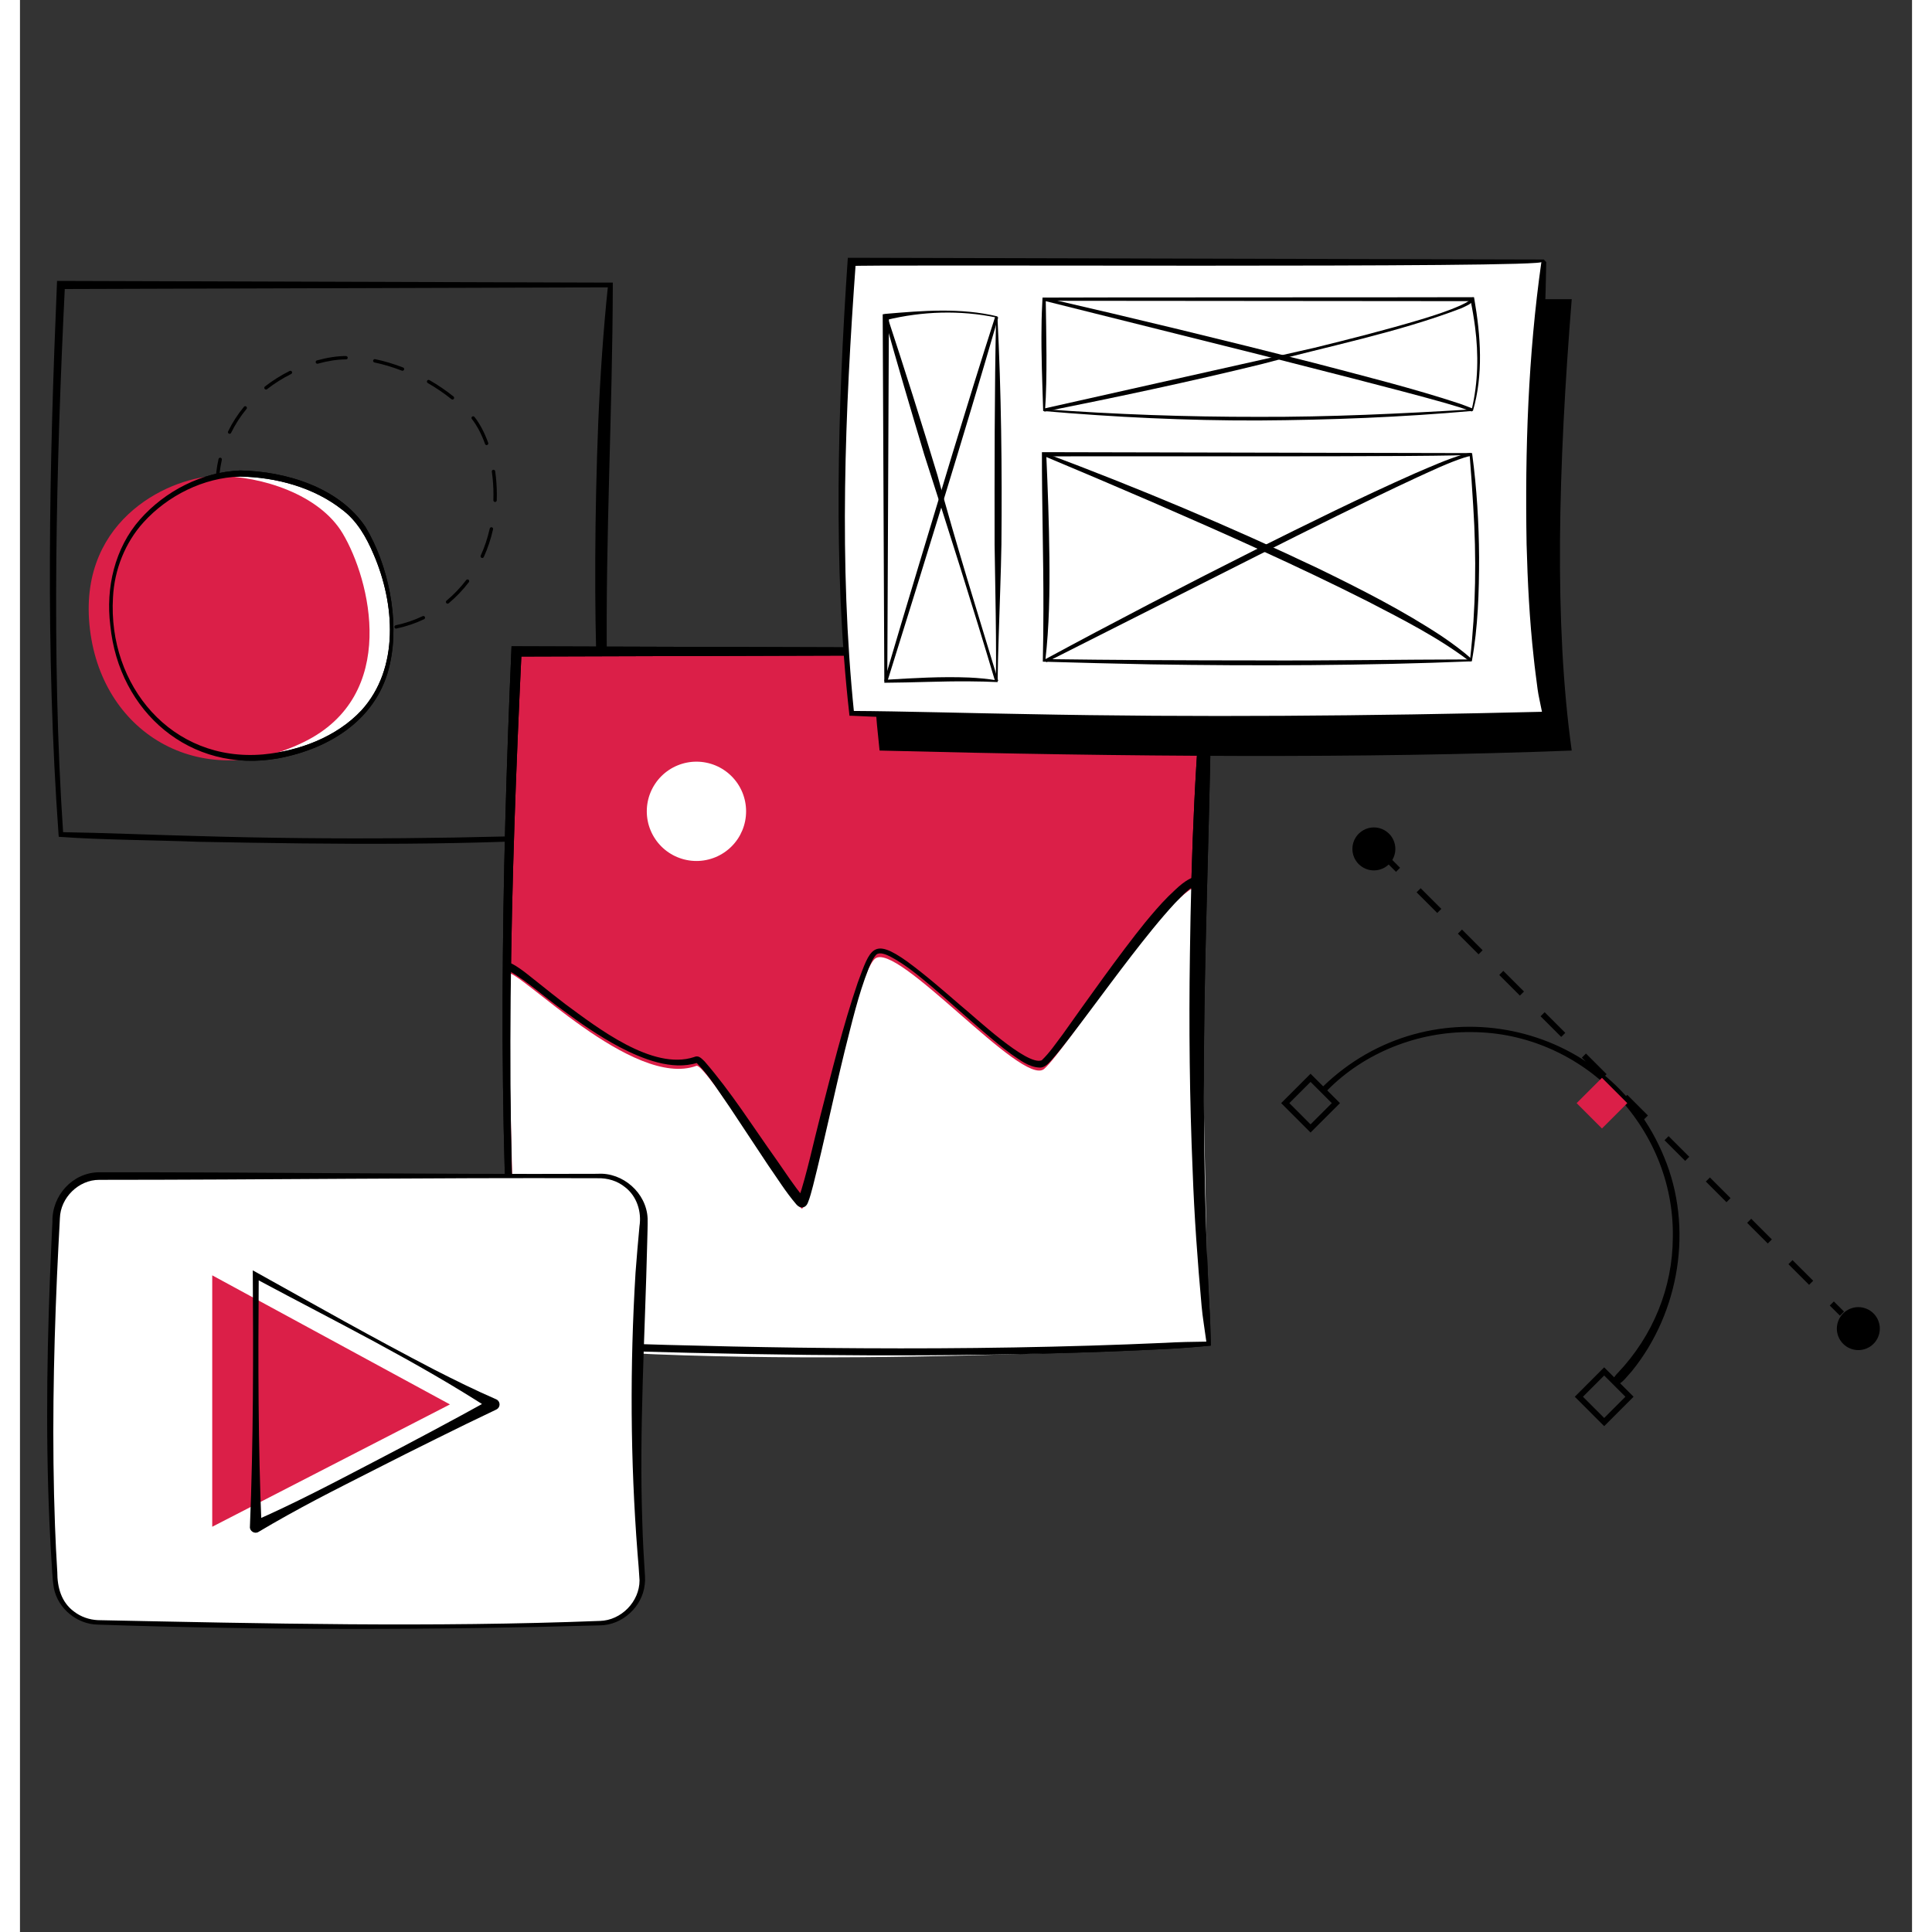 <svg xmlns="http://www.w3.org/2000/svg" xmlns:xlink="http://www.w3.org/1999/xlink" width="500" zoomAndPan="magnify" viewBox="0 0 375.12 383.04" height="500" preserveAspectRatio="xMidYMid meet" version="1.2"><rect x="0" y="0" width="375.12" height="383.04" fill="#333333" stroke="none"/><defs><clipPath id="0dfad0de85"><path d="M 5.391 55 L 118 55 L 118 168 L 5.391 168 Z M 5.391 55 "/></clipPath><clipPath id="e5ee03be52"><path d="M 162 51.004 L 303 51.004 L 303 143 L 162 143 Z M 162 51.004 "/></clipPath><clipPath id="9ed78d079d"><path d="M 162 51.004 L 303 51.004 L 303 144 L 162 144 Z M 162 51.004 "/></clipPath><clipPath id="d124bc4fe9"><path d="M 5.391 233 L 124 233 L 124 323 L 5.391 323 Z M 5.391 233 "/></clipPath><clipPath id="15ca793c94"><path d="M 5.391 232 L 125 232 L 125 323 L 5.391 323 Z M 5.391 232 "/></clipPath><clipPath id="8f3bc8847b"><path d="M 360 259 L 368.977 259 L 368.977 268 L 360 268 Z M 360 259 "/></clipPath></defs><g id="7d22e23b94"><g clip-rule="nonzero" clip-path="url(#0dfad0de85)"><path style=" stroke:none;fill-rule:nonzero;fill:#000000;fill-opacity:1;" d="M 117.422 165.762 C 90.133 167.766 62.676 167.406 35.34 166.895 C 27.41 166.574 15.93 166.52 8.102 165.93 L 7.684 165.902 L 7.652 165.488 C 5.012 128.949 5.809 92.266 7.348 55.695 L 8.121 55.695 L 117.066 56.031 L 117.535 56.031 L 117.535 56.523 C 117.48 81.332 116.07 106.602 116.363 131.41 C 116.434 141.066 116.711 150.727 117.238 160.367 C 117.328 161.668 117.379 164.457 117.422 165.758 Z M 116.711 165.148 C 116.508 163.617 116.09 161.055 115.961 159.559 C 114.457 143.414 113.988 127.188 114.055 110.977 C 114.094 101.879 114.289 92.785 114.652 83.691 C 115.035 74.609 115.645 65.531 116.594 56.477 L 117.062 56.969 L 8.113 57.305 L 8.918 56.535 C 8.023 74.676 7.379 92.824 7.207 110.984 C 7.051 129.141 7.348 147.301 8.578 165.418 L 8.129 164.98 C 15.914 165.09 27.43 165.562 35.355 165.758 C 62.531 166.562 89.547 166.285 116.703 165.145 Z M 116.711 165.148 "/></g><path style=" stroke:none;fill-rule:nonzero;fill:#000000;fill-opacity:1;" d="M 68.684 125.238 C 66.844 125.238 64.973 125.07 63.109 124.734 C 62.926 124.703 62.805 124.527 62.84 124.344 C 62.871 124.164 63.047 124.039 63.23 124.078 C 65.051 124.406 66.887 124.57 68.684 124.57 L 68.871 124.57 C 69.055 124.57 69.207 124.715 69.207 124.906 C 69.207 125.094 69.059 125.238 68.871 125.238 Z M 74.566 124.633 C 74.414 124.633 74.273 124.52 74.238 124.363 C 74.203 124.18 74.316 124.004 74.492 123.969 C 76.379 123.566 78.18 122.957 79.836 122.16 C 80 122.082 80.199 122.148 80.281 122.32 C 80.359 122.484 80.293 122.684 80.121 122.762 C 78.418 123.578 76.566 124.203 74.629 124.617 C 74.602 124.617 74.578 124.625 74.555 124.625 L 74.566 124.625 Z M 57.641 123.242 C 57.602 123.242 57.559 123.238 57.523 123.227 C 55.699 122.555 53.938 121.723 52.289 120.754 C 52.133 120.664 52.078 120.457 52.168 120.297 C 52.262 120.141 52.465 120.086 52.625 120.176 C 54.238 121.125 55.961 121.941 57.75 122.598 C 57.926 122.66 58.012 122.855 57.949 123.031 C 57.898 123.164 57.773 123.25 57.633 123.25 L 57.641 123.25 Z M 84.777 119.684 C 84.68 119.684 84.59 119.641 84.52 119.562 C 84.406 119.422 84.422 119.211 84.562 119.094 C 86.02 117.875 87.332 116.5 88.465 115.012 C 88.574 114.863 88.785 114.836 88.934 114.945 C 89.078 115.055 89.109 115.266 89 115.414 C 87.836 116.945 86.492 118.352 84.996 119.605 C 84.934 119.66 84.855 119.684 84.781 119.684 Z M 47.824 117.445 C 47.746 117.445 47.664 117.414 47.605 117.359 C 46.133 116.062 44.816 114.629 43.688 113.094 C 43.578 112.949 43.605 112.734 43.758 112.625 C 43.906 112.516 44.117 112.547 44.227 112.699 C 45.328 114.191 46.613 115.59 48.051 116.859 C 48.188 116.98 48.203 117.195 48.078 117.336 C 48.012 117.41 47.922 117.449 47.832 117.449 Z M 91.652 110.629 C 91.605 110.629 91.562 110.617 91.512 110.598 C 91.344 110.52 91.27 110.324 91.348 110.156 C 92.113 108.469 92.719 106.664 93.137 104.789 C 93.18 104.605 93.355 104.496 93.539 104.531 C 93.723 104.574 93.832 104.754 93.793 104.934 C 93.363 106.852 92.746 108.699 91.961 110.43 C 91.906 110.551 91.785 110.625 91.66 110.625 L 91.652 110.625 Z M 41.102 108.273 C 40.973 108.273 40.844 108.203 40.789 108.074 C 40.031 106.305 39.469 104.438 39.129 102.523 C 39.098 102.344 39.219 102.172 39.402 102.137 C 39.586 102.105 39.754 102.227 39.793 102.41 C 40.121 104.27 40.668 106.09 41.406 107.812 C 41.477 107.984 41.406 108.18 41.227 108.25 C 41.188 108.27 41.137 108.273 41.094 108.273 Z M 94.191 99.52 L 94.176 99.52 C 93.996 99.52 93.848 99.355 93.855 99.172 C 93.867 98.797 93.875 98.418 93.875 98.047 C 93.875 96.531 93.766 95.004 93.551 93.512 C 93.527 93.332 93.652 93.16 93.836 93.137 C 94.023 93.113 94.191 93.238 94.215 93.422 C 94.434 94.945 94.543 96.5 94.543 98.055 C 94.543 98.438 94.535 98.82 94.523 99.203 C 94.52 99.387 94.371 99.523 94.191 99.523 Z M 39.031 97.09 C 38.848 97.09 38.695 96.938 38.703 96.75 C 38.734 94.766 38.957 92.832 39.367 91.008 C 39.41 90.824 39.586 90.715 39.77 90.75 C 39.949 90.793 40.059 90.969 40.023 91.152 C 39.629 92.938 39.41 94.82 39.379 96.762 C 39.379 96.945 39.227 97.09 39.043 97.09 Z M 92.523 88.246 C 92.383 88.246 92.254 88.16 92.207 88.023 C 91.5 86.059 90.602 84.352 89.59 83.07 C 89.473 82.926 89.5 82.719 89.645 82.605 C 89.789 82.488 89.996 82.512 90.113 82.66 C 91.164 83.992 92.102 85.773 92.832 87.801 C 92.895 87.977 92.801 88.164 92.633 88.227 C 92.594 88.238 92.559 88.246 92.516 88.246 Z M 41.562 86.012 C 41.516 86.012 41.465 86 41.418 85.977 C 41.254 85.895 41.18 85.695 41.266 85.523 C 42.105 83.797 43.164 82.152 44.406 80.652 C 44.52 80.512 44.734 80.484 44.871 80.609 C 45.012 80.723 45.039 80.938 44.914 81.078 C 43.711 82.535 42.684 84.133 41.859 85.816 C 41.801 85.938 41.684 86.004 41.559 86.004 Z M 85.742 79.207 C 85.672 79.207 85.598 79.184 85.539 79.137 C 84.094 77.973 82.512 76.895 80.848 75.941 C 80.688 75.852 80.633 75.645 80.723 75.484 C 80.816 75.328 81.023 75.266 81.18 75.363 C 82.879 76.336 84.492 77.434 85.957 78.617 C 86.102 78.734 86.121 78.945 86.004 79.086 C 85.938 79.172 85.84 79.215 85.742 79.215 Z M 48.766 77.227 C 48.668 77.227 48.566 77.184 48.504 77.098 C 48.391 76.949 48.422 76.742 48.566 76.629 C 50.07 75.461 51.719 74.418 53.469 73.543 C 53.637 73.465 53.836 73.523 53.922 73.695 C 54.008 73.859 53.938 74.062 53.77 74.145 C 52.059 75.004 50.445 76.02 48.98 77.164 C 48.918 77.211 48.848 77.238 48.773 77.238 L 48.773 77.227 Z M 75.84 73.512 C 75.797 73.512 75.758 73.512 75.715 73.488 C 73.91 72.789 72.082 72.242 70.281 71.863 C 70.102 71.828 69.984 71.652 70.02 71.469 C 70.059 71.285 70.238 71.172 70.418 71.207 C 72.254 71.59 74.117 72.148 75.961 72.863 C 76.129 72.93 76.215 73.125 76.148 73.293 C 76.102 73.43 75.973 73.508 75.84 73.508 Z M 58.961 72.113 C 58.812 72.113 58.68 72.016 58.637 71.871 C 58.59 71.695 58.691 71.504 58.867 71.457 C 60.918 70.891 62.902 70.586 64.617 70.586 C 64.801 70.586 64.977 70.738 64.977 70.922 C 64.977 71.105 64.848 71.254 64.668 71.254 L 64.617 71.254 C 62.977 71.254 61.047 71.547 59.055 72.102 C 59.027 72.102 58.996 72.113 58.965 72.113 Z M 58.961 72.113 "/><path style=" stroke:none;fill-rule:nonzero;fill:#ffffff;fill-opacity:1;" d="M 43.605 93.887 C 34.906 93.887 16.16 101.918 18.168 123.34 C 20.176 144.758 39.988 156.711 60.633 146.652 C 79.684 137.367 73.824 114.41 68.371 105.27 C 63.762 97.535 52.309 93.891 43.602 93.891 Z M 43.605 93.887 "/><path style=" stroke:none;fill-rule:nonzero;fill:#000000;fill-opacity:1;" d="M 43.605 94.488 C 36.402 94.695 29.309 98.246 24.488 103.559 C 20.824 107.617 18.715 112.98 18.441 118.438 C 17.395 135.91 30.07 151.152 48.219 149.57 C 55.32 148.898 62.73 146.141 67.684 140.859 C 75.297 132.5 74.328 119.625 70.094 109.855 C 68.664 106.492 66.84 103.297 63.949 101.102 C 58.266 96.609 50.781 94.609 43.605 94.48 Z M 43.605 93.277 C 52.66 93.43 63.23 96.605 68.488 104.453 C 73.016 111.969 75.266 122.867 73.375 131.48 C 71.105 142.43 61.527 148.453 51.117 150.363 C 33.758 153.438 19.598 141.109 17.91 124 C 16.973 116.57 18.781 108.664 23.809 102.969 C 28.777 97.348 36.062 93.594 43.613 93.281 L 43.605 93.281 Z M 43.605 93.277 "/><path style=" stroke:none;fill-rule:nonzero;fill:#db1f48;fill-opacity:1;" d="M 39.215 94.371 C 30.512 94.371 11.766 102.402 13.773 123.828 C 15.781 145.246 35.594 157.195 56.238 147.137 C 75.289 137.852 69.43 114.895 63.98 105.758 C 59.367 98.023 47.914 94.379 39.207 94.379 Z M 39.215 94.371 "/><path style=" stroke:none;fill-rule:nonzero;fill:#000000;fill-opacity:1;" d="M 43.605 94.488 C 36.402 94.695 29.309 98.246 24.488 103.559 C 20.824 107.617 18.715 112.98 18.441 118.438 C 17.395 135.91 30.07 151.152 48.219 149.57 C 55.32 148.898 62.73 146.141 67.684 140.859 C 75.297 132.5 74.328 119.625 70.094 109.855 C 68.664 106.492 66.84 103.297 63.949 101.102 C 58.266 96.609 50.781 94.609 43.605 94.48 Z M 43.605 93.277 C 52.66 93.43 63.23 96.605 68.488 104.453 C 73.016 111.969 75.266 122.867 73.375 131.48 C 71.105 142.43 61.527 148.453 51.117 150.363 C 33.758 153.438 19.598 141.109 17.91 124 C 16.973 116.57 18.781 108.664 23.809 102.969 C 28.777 97.348 36.062 93.594 43.613 93.281 L 43.605 93.281 Z M 43.605 93.277 "/><path style=" stroke:none;fill-rule:nonzero;fill:#db1f48;fill-opacity:1;" d="M 235.66 266.387 C 194.297 268.84 147.582 268.297 98.43 266.387 C 95.527 226.094 96.102 179.277 98.43 129.156 L 235.66 129.156 C 232.988 180.246 232.129 227.707 235.66 266.387 Z M 235.66 266.387 "/><path style=" stroke:none;fill-rule:nonzero;fill:#000000;fill-opacity:1;" d="M 236.105 266.777 C 233.227 267.062 230.02 267.316 227.117 267.457 C 195.688 269.039 164.152 268.938 132.711 268.207 C 121.098 267.895 109.473 267.672 97.879 266.953 C 96.156 243.934 95.625 220.844 95.688 197.773 C 95.758 174.551 96.445 151.336 97.457 128.141 L 98.43 128.141 C 98.43 128.141 235.66 128.566 235.66 128.562 L 236.25 128.562 L 236.25 129.188 C 236.188 160.426 234.395 192.273 234.77 223.508 C 234.852 235.258 235.203 247.117 235.805 258.84 C 235.977 261.008 236.031 264.598 236.105 266.77 Z M 235.211 266.004 C 234.953 264.008 234.43 260.906 234.273 258.965 C 233.465 250.043 232.816 241.105 232.496 232.152 C 231.887 217.887 231.742 203.457 231.953 189.176 C 232.223 169.129 232.965 149.078 235.07 129.129 L 235.66 129.75 C 235.66 129.75 98.43 130.176 98.43 130.168 C 98.43 130.168 99.445 129.195 99.445 129.199 C 97.262 174.867 96.004 220.684 99.02 266.34 L 98.453 265.789 C 104.176 265.852 109.887 266.07 115.609 266.258 C 132.754 266.824 149.902 267.215 167.055 267.305 C 187.012 267.422 207.117 267.121 227.062 266.23 C 229.703 266.07 232.555 266.027 235.211 265.992 Z M 235.211 266.004 "/><path style=" stroke:none;fill-rule:nonzero;fill:#ffffff;fill-opacity:1;" d="M 98.43 266.695 L 96.586 192.852 C 99.051 192.238 121.512 215.934 134.125 211.312 C 135.859 210.68 153.812 239.621 155.051 239.621 C 156.285 239.621 165.203 193.773 169.512 190.086 C 173.82 186.391 198.742 215.621 203.051 211.93 C 207.359 208.234 227.664 176.234 233.82 175.621 L 235.664 266.695 C 235.664 266.695 154.07 272.137 98.438 266.695 Z M 98.43 266.695 "/><path style=" stroke:none;fill-rule:nonzero;fill:#000000;fill-opacity:1;" d="M 96.398 190.883 C 96.891 190.773 97.34 190.973 97.73 191.168 C 99.531 192.176 101.078 193.547 102.691 194.801 C 104.473 196.234 106.262 197.652 108.07 199.039 C 114.426 203.715 125.43 212.301 133.645 209.574 L 133.832 209.508 L 133.879 209.488 C 134.676 209.246 135.25 209.992 135.73 210.43 C 141.012 216.516 145.301 223.363 149.961 229.898 C 151.746 232.422 153.398 235.055 155.383 237.395 C 155.414 237.422 155.461 237.477 155.477 237.484 C 155.492 237.516 155.531 237.508 155.371 237.438 C 155.062 237.266 154.512 237.449 154.363 237.66 C 156.023 232.73 157.277 226.66 158.668 221.301 C 160.965 212.422 163.129 203.52 166.094 194.824 C 168.574 188.145 169.074 185.758 175.926 190.648 C 179.648 193.383 183.086 196.406 186.555 199.395 C 189.262 201.57 199.688 211.438 202.578 210.211 C 204.164 208.699 205.43 206.785 206.762 205.035 C 211.418 198.488 218.055 189.098 223.062 182.91 C 224.531 181.133 226.02 179.367 227.672 177.719 C 229.445 176.066 231.176 174.074 233.738 173.625 L 233.891 175.145 C 231.938 175.777 230.477 177.594 229.02 179.023 C 227.5 180.672 226.027 182.395 224.59 184.156 C 218.824 191.227 213.531 198.684 207.961 205.934 C 206.902 207.297 205.84 208.668 204.688 209.969 C 204.062 210.664 203.258 211.68 202.211 211.66 C 200.016 211.605 198.203 210.113 196.484 208.961 C 194.613 207.598 192.859 206.113 191.113 204.621 C 187.625 201.652 184.25 198.574 180.77 195.609 C 178.172 193.438 175.535 191.215 172.543 189.645 C 171.777 189.27 170.535 188.715 169.828 189.219 C 169.129 189.895 168.672 191.051 168.266 191.984 C 166.184 197.277 164.914 202.852 163.512 208.363 C 161.34 217.266 159.484 226.191 157.234 235.086 C 156.898 236.293 156.68 237.32 156.176 238.535 C 155.73 239.566 154.695 239.688 153.93 238.797 C 151.836 236.352 150.152 233.621 148.324 231.004 L 140.75 219.57 C 138.664 216.609 136.758 213.383 134.227 210.805 C 134.16 210.746 134.031 210.676 134.113 210.711 C 134.129 210.711 134.227 210.723 134.277 210.711 C 129.281 212.301 123.445 209.965 118.863 207.582 C 114.781 205.418 110.988 202.777 107.309 200.039 C 103.871 197.57 100.695 194.672 97.055 192.52 C 96.945 192.465 96.844 192.422 96.762 192.395 C 96.684 192.359 96.617 192.395 96.762 192.367 L 96.391 190.883 Z M 96.398 190.883 "/><path style=" stroke:none;fill-rule:nonzero;fill:#ffffff;fill-opacity:1;" d="M 143.961 160.852 C 143.961 161.5 143.898 162.141 143.773 162.773 C 143.648 163.406 143.461 164.023 143.215 164.621 C 142.965 165.219 142.664 165.785 142.305 166.324 C 141.945 166.859 141.535 167.359 141.078 167.816 C 140.621 168.273 140.125 168.68 139.586 169.039 C 139.051 169.398 138.48 169.703 137.887 169.949 C 137.289 170.195 136.672 170.383 136.039 170.508 C 135.402 170.637 134.766 170.699 134.117 170.699 C 133.473 170.699 132.832 170.637 132.195 170.508 C 131.562 170.383 130.949 170.195 130.352 169.949 C 129.754 169.703 129.184 169.398 128.648 169.039 C 128.109 168.68 127.613 168.273 127.156 167.816 C 126.699 167.359 126.289 166.859 125.934 166.324 C 125.574 165.785 125.27 165.219 125.023 164.621 C 124.773 164.023 124.586 163.406 124.461 162.773 C 124.336 162.141 124.273 161.5 124.273 160.852 C 124.273 160.207 124.336 159.566 124.461 158.934 C 124.586 158.297 124.773 157.684 125.023 157.086 C 125.27 156.488 125.574 155.922 125.934 155.383 C 126.289 154.848 126.699 154.348 127.156 153.891 C 127.613 153.434 128.109 153.027 128.648 152.668 C 129.184 152.309 129.754 152.004 130.352 151.758 C 130.949 151.512 131.562 151.324 132.195 151.199 C 132.832 151.07 133.473 151.008 134.117 151.008 C 134.766 151.008 135.402 151.07 136.039 151.199 C 136.672 151.324 137.289 151.512 137.887 151.758 C 138.48 152.004 139.051 152.309 139.586 152.668 C 140.125 153.027 140.621 153.434 141.078 153.891 C 141.535 154.348 141.945 154.848 142.305 155.383 C 142.664 155.922 142.965 156.488 143.215 157.086 C 143.461 157.684 143.648 158.297 143.773 158.934 C 143.898 159.566 143.961 160.207 143.961 160.852 Z M 143.961 160.852 "/><path style=" stroke:none;fill-rule:nonzero;fill:#000000;fill-opacity:1;" d="M 236.105 266.777 C 233.227 267.062 230.02 267.316 227.117 267.457 C 195.688 269.039 164.152 268.938 132.711 268.207 C 121.098 267.895 109.473 267.672 97.879 266.953 C 96.156 243.934 95.625 220.844 95.688 197.773 C 95.758 174.551 96.445 151.336 97.457 128.141 L 98.43 128.141 C 98.43 128.141 235.66 128.566 235.66 128.562 L 236.25 128.562 L 236.25 129.188 C 236.188 160.426 234.395 192.273 234.77 223.508 C 234.852 235.258 235.203 247.117 235.805 258.84 C 235.977 261.008 236.031 264.598 236.105 266.77 Z M 235.211 266.004 C 234.953 264.008 234.43 260.906 234.273 258.965 C 233.465 250.043 232.816 241.105 232.496 232.152 C 231.887 217.887 231.742 203.457 231.953 189.176 C 232.223 169.129 232.965 149.078 235.07 129.129 L 235.66 129.75 C 235.66 129.75 98.43 130.176 98.43 130.168 C 98.43 130.168 99.445 129.195 99.445 129.199 C 97.262 174.867 96.004 220.684 99.02 266.34 L 98.453 265.789 C 104.176 265.852 109.887 266.07 115.609 266.258 C 132.754 266.824 149.902 267.215 167.055 267.305 C 187.012 267.422 207.117 267.121 227.062 266.23 C 229.703 266.07 232.555 266.027 235.211 265.992 Z M 235.211 266.004 "/><path style=" stroke:none;fill-rule:nonzero;fill:#000000;fill-opacity:1;" d="M 307.652 148.805 C 266.289 150.406 219.578 150.055 170.426 148.805 C 167.523 122.531 168.094 92 170.426 59.312 L 307.652 59.312 C 304.984 92.625 304.125 123.578 307.652 148.805 Z M 307.652 148.805 "/><g clip-rule="nonzero" clip-path="url(#e5ee03be52)"><path style=" stroke:none;fill-rule:nonzero;fill:#ffffff;fill-opacity:1;" d="M 302.117 141.426 C 260.754 143.023 214.039 142.672 164.887 141.426 C 161.984 115.152 162.559 84.617 164.887 51.93 L 302.117 51.93 C 299.445 85.246 298.586 116.199 302.117 141.426 Z M 302.117 141.426 "/></g><g clip-rule="nonzero" clip-path="url(#9ed78d079d)"><path style=" stroke:none;fill-rule:nonzero;fill:#000000;fill-opacity:1;" d="M 302.48 141.73 C 268.098 143.48 233.59 143.098 199.18 142.715 C 189.215 142.453 174.734 142.422 164.875 141.906 L 164.461 141.906 L 164.414 141.48 C 162.734 126.609 162.23 111.633 162.301 96.684 C 162.387 81.473 163.094 66.277 164.129 51.109 L 164.895 51.109 L 302.121 51.449 L 302.598 51.969 C 302.488 59.453 302.172 66.906 301.844 74.359 C 301.16 88.293 300.746 102.312 301.023 116.266 C 301.199 122.77 301.504 129.309 302.062 135.789 C 302.25 137.562 302.391 139.945 302.488 141.73 Z M 301.75 141.113 C 301.52 139.844 301.035 137.871 300.883 136.629 C 300.625 134.535 300.32 132.449 300.113 130.352 C 299.289 122.957 298.902 115.352 298.703 107.918 C 298.375 89.211 299.008 70.43 301.641 51.895 C 304.594 53.219 164.305 52.363 164.895 52.754 C 164.895 52.754 165.711 51.984 165.711 51.992 C 163.551 81.715 162.328 111.672 165.367 141.375 L 164.906 140.949 C 174.715 141 189.227 141.418 199.207 141.57 C 233.367 142.266 267.598 141.949 301.75 141.121 Z M 301.75 141.113 "/></g><path style=" stroke:none;fill-rule:nonzero;fill:#000000;fill-opacity:1;" d="M 287.836 131.117 C 266.742 131.969 245.293 132.059 224.195 131.715 C 217.059 131.578 209.922 131.387 202.789 131.184 C 202.867 127.691 202.91 124.203 202.906 120.719 C 202.938 110.746 202.59 99.621 202.613 89.648 L 203.051 89.648 C 203.281 89.648 287.691 89.832 287.902 89.832 L 287.926 90.059 C 288.828 96.836 289.246 103.676 289.285 110.508 C 289.285 117.395 289.078 124.328 287.844 131.117 Z M 287.496 130.738 C 288.645 120.641 288.777 110.453 288.121 100.309 C 287.922 96.91 287.68 93.512 287.41 90.113 C 288.938 90.707 202.703 90.344 203.039 90.52 L 203.473 90.074 C 203.777 96.883 204.023 103.688 204.094 110.504 C 204.172 117.324 204.066 124.164 203.289 130.945 L 203.039 130.672 C 217.145 130.863 231.242 130.93 245.348 130.934 C 259.141 131.008 273.676 130.754 287.488 130.738 Z M 287.496 130.738 "/><path style=" stroke:none;fill-rule:nonzero;fill:#000000;fill-opacity:1;" d="M 288.066 81.461 C 273.773 82.73 259.773 83.273 245.492 83.363 C 231.262 83.402 217.035 82.715 202.855 81.488 L 202.855 81.312 C 202.691 75.977 202.449 70.129 202.535 64.816 C 202.539 62.879 202.633 60.938 202.73 59 C 202.852 58.953 287.75 58.957 287.945 58.922 L 288.273 58.922 L 288.336 59.238 C 289.602 66.547 290.16 74.25 288.066 81.461 Z M 287.828 81.168 C 289.094 75.824 289.199 70.266 288.488 64.832 C 288.25 63.004 287.941 61.191 287.562 59.391 C 287.562 59.391 287.953 59.715 287.953 59.707 L 203.047 59.633 C 203.047 59.633 203.367 59.316 203.367 59.324 C 203.461 65.82 203.703 74.926 203.234 81.312 C 203.234 81.312 203.059 81.125 203.062 81.125 C 217.188 82.164 231.344 82.66 245.5 82.645 C 259.555 82.699 273.883 82.008 287.836 81.168 Z M 287.828 81.168 "/><path style=" stroke:none;fill-rule:nonzero;fill:#000000;fill-opacity:1;" d="M 193.789 62.727 C 194.559 77.918 194.723 92.82 194.582 107.977 C 194.504 113.227 194.203 120.719 194.047 126.035 C 193.941 129.102 193.863 132.164 193.828 135.23 C 191.934 135.152 190.047 135.086 188.156 135.086 C 182.875 135.035 176.953 135.332 171.672 135.359 L 171.367 135.359 L 171.367 135.066 L 171.047 62.84 L 171.047 62.316 L 171.562 62.23 C 178.957 61.594 186.512 60.973 193.797 62.73 Z M 193.523 62.945 C 186.367 61.453 178.852 61.715 171.766 63.441 L 172.273 62.836 L 171.953 135.059 L 171.648 134.77 C 177.145 134.434 182.66 134.105 188.176 134.328 C 190.012 134.414 191.855 134.586 193.676 134.891 L 193.484 135.059 C 193.527 132.047 193.535 129.043 193.5 126.031 C 193.469 120.84 193.293 113.254 193.23 107.973 C 193.211 94.008 193.207 76.805 193.527 62.938 Z M 193.523 62.945 "/><path style=" stroke:none;fill-rule:nonzero;fill:#000000;fill-opacity:1;" d="M 203.156 89.797 C 221.543 96.691 239.68 104.27 257.418 112.711 C 265.816 116.805 274.184 121.035 281.984 126.199 C 284.008 127.582 286.043 129.062 287.871 130.699 L 287.473 131.164 C 281.266 126.426 274.223 122.867 267.301 119.281 C 253.312 112.207 238.969 105.84 224.59 99.586 C 217.387 96.477 210.172 93.402 202.93 90.375 L 203.156 89.801 Z M 203.156 89.797 "/><path style=" stroke:none;fill-rule:nonzero;fill:#000000;fill-opacity:1;" d="M 203.211 130.734 C 216.609 123.488 231.254 115.863 244.812 109.059 C 255.312 103.828 265.82 98.613 276.555 93.855 C 279.715 92.508 282.852 91.086 286.152 90.094 C 286.633 89.93 287.168 89.852 287.652 89.777 L 287.684 90.391 C 287.234 90.473 286.754 90.57 286.332 90.723 C 283.102 91.781 280.023 93.27 276.926 94.676 C 266.301 99.621 255.832 104.887 245.359 110.148 L 203.496 131.281 Z M 203.211 130.734 "/><path style=" stroke:none;fill-rule:nonzero;fill:#000000;fill-opacity:1;" d="M 203.113 59.012 C 220.789 63.07 238.805 67.445 256.414 71.914 C 265.742 74.371 276.383 77.023 285.48 80.043 C 286.352 80.336 287.215 80.707 288.078 81.027 L 287.824 81.586 C 286.395 81.035 284.156 80.348 282.645 79.922 C 273.098 77.211 255.309 72.766 245.523 70.25 L 202.973 59.609 L 203.117 59.012 Z M 203.113 59.012 "/><path style=" stroke:none;fill-rule:nonzero;fill:#000000;fill-opacity:1;" d="M 202.977 81.008 C 211.273 79.117 249.137 70.691 256.617 68.957 C 263.727 67.203 270.84 65.41 277.852 63.305 C 280.469 62.504 283.09 61.672 285.586 60.559 C 286.301 60.199 287.195 59.863 287.66 59.215 L 288.242 59.41 C 287.734 60.34 286.703 60.645 285.828 61.09 C 273.207 65.93 259.152 68.688 246.09 72.211 C 231.844 75.703 217.492 78.734 203.105 81.613 Z M 202.977 81.008 "/><path style=" stroke:none;fill-rule:nonzero;fill:#000000;fill-opacity:1;" d="M 193.949 62.926 C 187.09 86.609 179.297 111.602 171.953 135.152 L 171.363 134.977 C 175.453 121.039 180.719 103.75 184.926 89.777 C 187.602 81.039 190.57 71.402 193.359 62.75 Z M 193.949 62.926 "/><path style=" stroke:none;fill-rule:nonzero;fill:#000000;fill-opacity:1;" d="M 171.953 62.742 C 175.312 72.941 178.793 83.938 181.906 94.242 C 185.535 107.766 189.891 121.582 193.949 134.977 L 193.359 135.152 C 188.91 120.195 184.055 104.957 179.277 90.113 C 176.656 81.355 173.797 71.688 171.363 62.926 L 171.953 62.75 Z M 171.953 62.742 "/><g clip-rule="nonzero" clip-path="url(#d124bc4fe9)"><path style=" stroke:none;fill-rule:nonzero;fill:#ffffff;fill-opacity:1;" d="M 115.004 321.805 C 84.453 322.871 50.77 322.602 15.465 321.66 C 11 321.539 7.336 318.062 7.02 313.605 C 5.473 291.809 5.797 267.359 7.195 241.383 C 7.445 236.773 11.262 233.164 15.879 233.164 L 115 233.164 C 120 233.164 123.98 237.379 123.676 242.375 C 122.129 267.895 121.668 291.773 123.367 312.387 C 123.773 317.34 119.977 321.637 115.012 321.805 Z M 115.004 321.805 "/></g><g clip-rule="nonzero" clip-path="url(#15ca793c94)"><path style=" stroke:none;fill-rule:nonzero;fill:#000000;fill-opacity:1;" d="M 115.023 322.246 C 81.836 323.195 48.609 323.223 15.43 322.098 C 11.316 322.031 7.523 318.93 6.723 314.875 C 6.363 312.754 6.375 310.762 6.199 308.652 C 5.078 290.137 5.238 271.566 5.953 253.035 C 6.09 250.27 6.277 244.973 6.438 242.23 C 6.309 237.039 10.414 232.469 15.684 232.414 C 48.652 232.387 81.562 232.855 114.508 232.719 C 119.508 232.379 124.234 236.516 124.438 241.586 C 124.473 242.547 124.383 245.262 124.359 246.281 C 123.918 264.77 122.75 283.254 123.383 301.75 C 123.477 305.352 123.684 308.938 123.918 312.535 L 123.934 313.355 L 123.863 314.172 C 123.383 318.574 119.441 322.184 115.02 322.246 Z M 114.992 321.367 C 119.215 321.246 122.832 317.539 122.836 313.324 C 122.777 311.992 122.559 309.371 122.441 307.988 C 121.004 289.484 120.914 270.871 122.039 252.344 C 122.266 249.355 122.539 246.094 122.824 243.102 C 123.27 240.242 122.312 237.18 119.969 235.371 C 118.426 234.113 116.516 233.547 114.512 233.598 C 81.582 233.469 48.629 233.914 15.723 233.918 C 11.625 233.898 8.023 237.453 7.914 241.535 C 7.742 244.641 7.477 249.926 7.336 253.09 C 6.625 269.527 6.332 285.992 6.941 302.434 C 7.055 305.512 7.203 308.598 7.398 311.668 C 7.398 314.699 8.176 317.645 10.715 319.508 C 12.059 320.555 13.762 321.137 15.461 321.211 C 48.633 321.887 81.832 322.66 114.992 321.363 Z M 114.992 321.367 "/></g><path style=" stroke:none;fill-rule:nonzero;fill:#db1f48;fill-opacity:1;" d="M 38.117 252.848 L 38.117 302.695 L 85.246 278.441 Z M 38.117 252.848 "/><path style=" stroke:none;fill-rule:nonzero;fill:#000000;fill-opacity:1;" d="M 47.332 253.848 C 47.215 270.039 47.215 286.508 47.898 302.695 L 46.211 301.664 C 54.324 298.129 62.137 294.004 69.965 289.922 C 77.586 285.957 85.848 281.566 93.332 277.414 L 93.309 279.457 C 78.742 269.988 62.453 261.949 47.332 253.848 Z M 46.145 251.855 C 58.441 258.691 69.965 265.23 82.203 271.578 C 86.199 273.617 90.223 275.605 94.414 277.426 C 94.973 277.668 95.234 278.32 94.992 278.883 C 94.871 279.164 94.656 279.359 94.398 279.477 C 90.406 281.375 86.434 283.301 82.484 285.273 C 79.512 286.727 73.582 289.715 70.641 291.219 C 66.711 293.227 62.758 295.203 58.848 297.262 C 54.941 299.324 51.074 301.461 47.277 303.723 C 46.539 304.191 45.504 303.559 45.59 302.695 C 46.277 285.844 46.273 268.734 46.156 251.855 Z M 46.145 251.855 "/><path style=" stroke:none;fill-rule:nonzero;fill:#000000;fill-opacity:1;" d="M 258.309 215.438 C 279.52 194.867 314.742 202 325.969 229.402 C 331.797 243.344 329.055 260.145 319.586 271.828 C 318.754 272.691 317.785 274.195 316.555 274.594 L 315.754 273.781 C 315.973 273.062 316.402 272.574 316.867 272.113 C 323.73 264.836 327.66 255.359 327.695 245.328 C 328.094 223.324 309.746 204.652 287.746 204.625 C 277.18 204.504 266.527 208.668 259.109 216.254 Z M 258.309 215.438 "/><path style=" stroke:none;fill-rule:nonzero;fill:#000000;fill-opacity:1;" d="M 270.805 170.844 L 271.613 170.035 L 273.621 172.047 L 272.812 172.855 Z M 270.805 170.844 "/><path style=" stroke:none;fill-rule:nonzero;fill:#000000;fill-opacity:1;" d="M 354.715 254.734 L 350.617 250.641 L 351.426 249.832 L 355.523 253.926 Z M 346.523 246.539 L 342.43 242.441 L 343.238 241.633 L 347.332 245.73 Z M 338.332 238.348 L 334.238 234.254 L 335.047 233.445 L 339.141 237.539 Z M 330.145 230.16 L 326.047 226.062 L 326.855 225.254 L 330.953 229.348 Z M 321.945 221.969 L 317.852 217.875 L 318.66 217.062 L 322.758 221.16 Z M 313.758 213.777 L 309.66 209.684 L 310.473 208.875 L 314.566 212.969 Z M 305.566 205.582 L 301.473 201.488 L 302.281 200.68 L 306.375 204.773 Z M 297.375 197.391 L 293.281 193.297 L 294.09 192.488 L 298.188 196.582 Z M 289.18 189.203 L 285.086 185.105 L 285.895 184.297 L 289.988 188.395 Z M 280.992 181.008 L 276.895 176.91 L 277.703 176.102 L 281.801 180.195 Z M 280.992 181.008 "/><path style=" stroke:none;fill-rule:nonzero;fill:#000000;fill-opacity:1;" d="M 358.812 258.836 L 359.621 258.027 L 361.633 260.035 L 360.824 260.844 Z M 358.812 258.836 "/><path style=" stroke:none;fill-rule:nonzero;fill:#000000;fill-opacity:1;" d="M 272.684 168.309 C 272.684 168.586 272.656 168.863 272.602 169.137 C 272.547 169.414 272.469 169.68 272.359 169.938 C 272.254 170.195 272.121 170.441 271.969 170.672 C 271.812 170.906 271.637 171.121 271.438 171.32 C 271.238 171.516 271.023 171.691 270.793 171.848 C 270.559 172.004 270.312 172.137 270.055 172.242 C 269.797 172.348 269.531 172.43 269.258 172.484 C 268.98 172.539 268.707 172.566 268.426 172.566 C 268.145 172.566 267.867 172.539 267.594 172.484 C 267.32 172.43 267.055 172.348 266.797 172.242 C 266.539 172.137 266.293 172.004 266.059 171.848 C 265.828 171.691 265.613 171.516 265.414 171.32 C 265.215 171.121 265.039 170.906 264.883 170.672 C 264.73 170.441 264.598 170.195 264.492 169.938 C 264.383 169.68 264.305 169.414 264.25 169.137 C 264.195 168.863 264.168 168.586 264.168 168.309 C 264.168 168.027 264.195 167.75 264.25 167.477 C 264.305 167.203 264.383 166.934 264.492 166.676 C 264.598 166.418 264.73 166.172 264.883 165.941 C 265.039 165.707 265.215 165.492 265.414 165.297 C 265.613 165.098 265.828 164.922 266.059 164.766 C 266.293 164.609 266.539 164.48 266.797 164.371 C 267.055 164.266 267.32 164.184 267.594 164.129 C 267.867 164.074 268.145 164.047 268.426 164.047 C 268.707 164.047 268.98 164.074 269.258 164.129 C 269.531 164.184 269.797 164.266 270.055 164.371 C 270.312 164.48 270.559 164.609 270.793 164.766 C 271.023 164.922 271.238 165.098 271.438 165.297 C 271.637 165.492 271.812 165.707 271.969 165.941 C 272.121 166.172 272.254 166.418 272.359 166.676 C 272.469 166.934 272.547 167.203 272.602 167.477 C 272.656 167.75 272.684 168.027 272.684 168.309 Z M 272.684 168.309 "/><g clip-rule="nonzero" clip-path="url(#8f3bc8847b)"><path style=" stroke:none;fill-rule:nonzero;fill:#000000;fill-opacity:1;" d="M 368.734 263.41 C 368.734 263.691 368.707 263.969 368.652 264.242 C 368.598 264.516 368.516 264.781 368.406 265.043 C 368.301 265.301 368.172 265.547 368.016 265.777 C 367.859 266.012 367.684 266.227 367.484 266.422 C 367.289 266.621 367.07 266.797 366.84 266.953 C 366.605 267.109 366.363 267.238 366.102 267.348 C 365.844 267.453 365.578 267.535 365.305 267.59 C 365.031 267.645 364.754 267.672 364.473 267.672 C 364.195 267.672 363.918 267.645 363.641 267.59 C 363.367 267.535 363.102 267.453 362.844 267.348 C 362.586 267.238 362.34 267.109 362.105 266.953 C 361.875 266.797 361.66 266.621 361.461 266.422 C 361.262 266.227 361.086 266.012 360.934 265.777 C 360.777 265.547 360.645 265.301 360.539 265.043 C 360.43 264.781 360.352 264.516 360.297 264.242 C 360.242 263.969 360.215 263.691 360.215 263.41 C 360.215 263.133 360.242 262.855 360.297 262.582 C 360.352 262.305 360.43 262.039 360.539 261.781 C 360.645 261.523 360.777 261.277 360.934 261.047 C 361.086 260.812 361.262 260.598 361.461 260.398 C 361.66 260.203 361.875 260.023 362.105 259.871 C 362.34 259.715 362.586 259.582 362.844 259.477 C 363.102 259.371 363.367 259.289 363.641 259.234 C 363.918 259.18 364.195 259.152 364.473 259.152 C 364.754 259.152 365.031 259.18 365.305 259.234 C 365.578 259.289 365.844 259.371 366.102 259.477 C 366.363 259.582 366.605 259.715 366.84 259.871 C 367.07 260.023 367.289 260.203 367.484 260.398 C 367.684 260.598 367.859 260.812 368.016 261.047 C 368.172 261.277 368.301 261.523 368.406 261.781 C 368.516 262.039 368.598 262.305 368.652 262.582 C 368.707 262.855 368.734 263.133 368.734 263.41 Z M 368.734 263.41 "/></g><path style=" stroke:none;fill-rule:nonzero;fill:#000000;fill-opacity:1;" d="M 255.871 224.535 L 250.043 218.707 L 255.871 212.879 L 261.703 218.707 Z M 251.664 218.707 L 255.871 222.918 L 260.082 218.707 L 255.871 214.496 Z M 251.664 218.707 "/><path style=" stroke:none;fill-rule:nonzero;fill:#000000;fill-opacity:1;" d="M 314.086 282.75 L 308.258 276.918 L 314.086 271.09 L 319.914 276.918 Z M 309.875 276.918 L 314.086 281.129 L 318.297 276.918 L 314.086 272.707 Z M 309.875 276.918 "/><path style=" stroke:none;fill-rule:nonzero;fill:#db1f48;fill-opacity:1;" d="M 308.625 218.711 L 313.648 213.691 L 318.668 218.711 L 313.648 223.734 Z M 308.625 218.711 "/></g></svg>